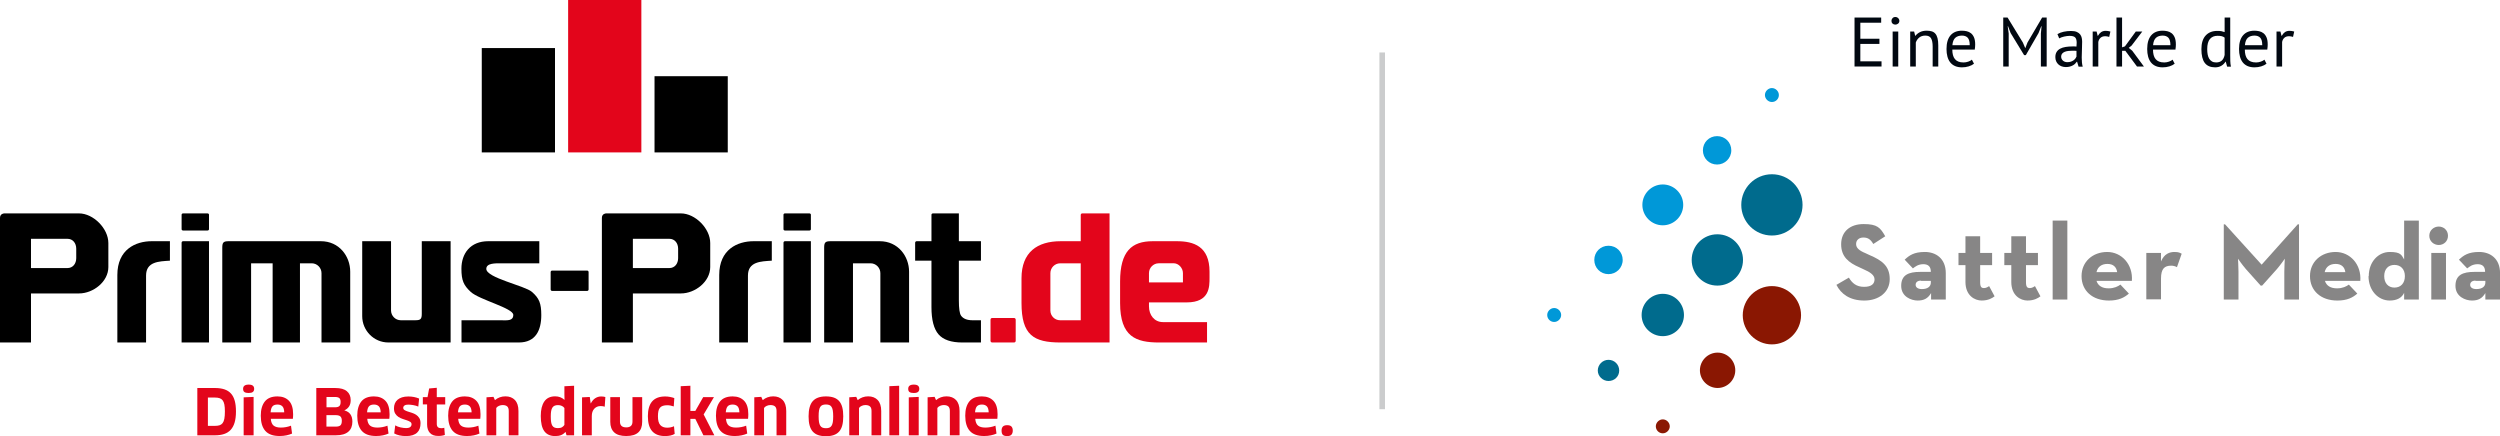 <?xml version="1.0" encoding="UTF-8"?>
<svg xmlns="http://www.w3.org/2000/svg" version="1.1" xmlns:xlink="http://www.w3.org/1999/xlink" viewBox="0 0 357.4 62.36">
  <defs>
    <style>
      .cls-1 {
        fill: #8a1702;
      }

      .cls-2 {
        fill: #010811;
      }

      .cls-3 {
        stroke: #cbcccd;
        stroke-width: .8px;
      }

      .cls-3, .cls-4 {
        fill: none;
      }

      .cls-5 {
        fill: #878686;
      }

      .cls-6 {
        fill: #e3051b;
      }

      .cls-7 {
        fill: #006b8d;
      }

      .cls-8 {
        fill: #0098d8;
      }

      .cls-9 {
        clip-path: url(#clippath);
      }
    </style>
    <clipPath id="clippath">
      <rect class="cls-4" x="197.2" y="7.5" width=".8" height="51"/>
    </clipPath>
  </defs>
  <!-- Generator: Adobe Illustrator 28.7.1, SVG Export Plug-In . SVG Version: 1.2.0 Build 142)  -->
  <g>
    <g id="SM">
      <g id="SM_2025">
        <path class="cls-1" d="M237.713,61.947c-.57,0-.997-.463-.997-.997s.463-.997.997-.997.997.463.997.997-.463.997-.997.997M245.548,55.466c1.389,0,2.528-1.14,2.528-2.528s-1.14-2.528-2.528-2.528-2.528,1.14-2.528,2.528,1.14,2.528,2.528,2.528M257.478,45.067c0-2.315-1.887-4.167-4.167-4.167s-4.167,1.887-4.167,4.167,1.887,4.167,4.167,4.167,4.167-1.887,4.167-4.167Z"/>
        <path class="cls-7" d="M229.95,54.468c-.819,0-1.531-.677-1.531-1.496s.677-1.531,1.531-1.531,1.531.677,1.531,1.531-.677,1.496-1.531,1.496M237.713,48.058c1.674,0,3.027-1.353,3.027-3.027s-1.353-3.027-3.027-3.027-3.027,1.353-3.027,3.027,1.353,3.027,3.027,3.027M249.18,37.161c0-2.03-1.638-3.668-3.668-3.668s-3.668,1.638-3.668,3.668,1.638,3.668,3.668,3.668,3.668-1.638,3.668-3.668ZM257.692,29.29c0-2.422-1.959-4.38-4.38-4.38s-4.38,1.959-4.38,4.38,1.959,4.38,4.38,4.38,4.38-1.959,4.38-4.38Z"/>
        <path class="cls-8" d="M222.186,46.028c-.57,0-.997-.463-.997-.997s.463-.997.997-.997.997.463.997.997-.463.997-.997.997M245.477,23.521c1.104,0,2.03-.89,2.03-2.03s-.89-2.03-2.03-2.03-2.03.89-2.03,2.03.89,2.03,2.03,2.03M253.311,14.583c.57,0,.997-.463.997-.997s-.463-.997-.997-.997-.997.463-.997.997.463.997.997.997M240.633,29.29c0-1.603-1.318-2.92-2.92-2.92s-2.92,1.318-2.92,2.92,1.318,2.92,2.92,2.92,2.92-1.318,2.92-2.92ZM229.95,39.191c1.104,0,2.03-.89,2.03-2.03s-.89-2.03-2.03-2.03-2.03.89-2.03,2.03.89,2.03,2.03,2.03"/>
        <g>
          <path class="cls-5" d="M262.535,40.722l1.781-1.033c.463.783,1.068,1.318,2.172,1.318s1.496-.463,1.496-1.068-.605-1.033-1.603-1.46l-.534-.249c-1.567-.677-2.635-1.531-2.635-3.312s1.246-2.885,3.205-2.885,2.386.499,3.098,1.745l-1.709,1.104c-.392-.677-.783-.926-1.424-.926s-1.033.392-1.033.926.392.926,1.353,1.318l.534.249c1.852.783,2.92,1.603,2.92,3.454s-1.531,3.063-3.632,3.063-3.348-.962-3.989-2.244h0Z"/>
          <path class="cls-5" d="M274.999,37.766c-.783,0-1.211.356-1.531.605l-1.175-1.246c.641-.605,1.318-1.104,2.885-1.104s2.991.926,2.991,3.027v3.775h-2.101v-.926c-.463.783-1.033,1.068-1.923,1.068s-2.35-.534-2.35-2.101,1.068-1.994,2.707-1.994h1.531c0-.783-.392-1.104-1.104-1.104h.071ZM274.643,40.117c-.534,0-.783.249-.783.605s.321.605.89.605c.855,0,1.282-.392,1.282-.926v-.249h-1.424l.036-.036Z"/>
          <path class="cls-5" d="M280.982,40.33v-2.422h-.997v-1.745h.997v-2.386h2.101v2.386h1.709v1.745h-1.709v2.457c0,.677.214.819.534.819s.605-.178.748-.285l.783,1.46c-.321.249-.89.605-1.852.605s-2.315-.677-2.315-2.671v.036Z"/>
          <path class="cls-5" d="M287.535,40.33v-2.422h-.997v-1.745h.997v-2.386h2.101v2.386h1.709v1.745h-1.709v2.457c0,.677.214.819.534.819s.605-.178.748-.285l.783,1.46c-.321.249-.89.605-1.852.605s-2.315-.677-2.315-2.671v.036Z"/>
          <path class="cls-5" d="M293.447,31.534h2.101v11.289h-2.101v-11.289Z"/>
          <path class="cls-5" d="M301.459,41.221c.783,0,1.353-.285,1.674-.534l1.211,1.282c-.641.57-1.46.997-2.849.997-2.386,0-3.917-1.424-3.917-3.49s1.603-3.454,3.668-3.454,3.704,1.781,3.526,4.131h-5.057c.214.677.783,1.068,1.709,1.068h.036ZM302.67,38.906c-.107-.748-.57-1.175-1.389-1.175s-1.389.392-1.567,1.175h2.956,0Z"/>
          <path class="cls-5" d="M306.837,36.164h2.101v1.211c.463-1.104,1.246-1.353,1.923-1.353s.783.142,1.033.249l-.677,1.923c-.249-.142-.534-.214-.819-.214-.962,0-1.46.427-1.46,1.852v2.956h-2.101v-6.66.036Z"/>
          <path class="cls-5" d="M317.912,32.068h.178l5.235,5.769,5.164-5.769h.178v10.755h-2.101v-3.989c0-.712.071-1.852.071-1.852,0,0-.641.926-1.14,1.496l-2.101,2.35h-.214l-2.101-2.35c-.499-.57-1.14-1.496-1.14-1.496,0,0,.071,1.14.071,1.852v3.989h-2.101v-10.755h0Z"/>
          <path class="cls-5" d="M334.116,41.221c.783,0,1.353-.285,1.674-.534l1.211,1.282c-.641.57-1.46.997-2.849.997-2.386,0-3.917-1.424-3.917-3.49s1.603-3.454,3.668-3.454,3.704,1.781,3.526,4.131h-5.057c.214.677.783,1.068,1.709,1.068h.036ZM335.291,38.906c-.107-.748-.57-1.175-1.389-1.175s-1.389.392-1.567,1.175h2.956Z"/>
          <path class="cls-5" d="M338.639,39.476c0-2.066,1.389-3.454,2.991-3.454s1.674.427,2.066,1.068v-5.556h2.101v11.289h-2.101v-.962c-.321.712-1.033,1.104-2.066,1.104-1.638,0-3.027-1.424-3.027-3.49h.036ZM343.803,39.476c0-.997-.605-1.603-1.496-1.603s-1.46.605-1.46,1.603.57,1.638,1.46,1.638,1.496-.605,1.496-1.638Z"/>
          <path class="cls-5" d="M347.293,33.706c0-.783.641-1.318,1.353-1.318s1.318.534,1.318,1.318-.605,1.318-1.318,1.318-1.353-.534-1.353-1.318ZM347.578,36.164h2.101v6.66h-2.101v-6.66Z"/>
          <path class="cls-5" d="M354.237,37.766c-.783,0-1.211.356-1.531.605l-1.175-1.246c.641-.605,1.318-1.104,2.885-1.104s2.991.926,2.991,3.027v3.775h-2.101v-.926c-.463.783-1.033,1.068-1.923,1.068s-2.35-.534-2.35-2.101,1.068-1.994,2.707-1.994h1.531c0-.783-.392-1.104-1.104-1.104h.071ZM353.917,40.117c-.534,0-.783.249-.783.605s.321.605.89.605c.855,0,1.282-.392,1.282-.926v-.249h-1.424l.036-.036Z"/>
        </g>
      </g>
      <g id="line">
        <g class="cls-9">
          <line class="cls-3" x1="197.6" y1="7.5" x2="197.6" y2="58.5"/>
        </g>
      </g>
    </g>
    <g id="DE">
      <g id="DE-2" data-name="DE">
        <rect x="68.873" y="6.871" width="10.469" height="14.917"/>
        <rect class="cls-6" x="81.221" y="-.001" width="10.468" height="21.789"/>
        <rect x="93.571" y="10.894" width="10.469" height="10.895"/>
        <path class="cls-6" d="M33.733,58.826c0,.613-.063,1.135-.188,1.564s-.313.78-.563,1.054c-.25.274-.564.475-.939.6s-.811.19-1.304.19h-2.53v-6.764h2.512c.53,0,.985.064,1.367.194.382.129.695.331.938.604.244.272.424.623.537,1.046.114.425.17.928.17,1.512M32.151,58.816c0-.402-.025-.732-.076-.987s-.134-.456-.251-.604c-.115-.146-.264-.248-.447-.306-.182-.058-.406-.086-.675-.086h-.982v4.049h.992c.257,0,.476-.027.657-.081.182-.055.331-.155.448-.302.116-.148.201-.357.255-.627.052-.27.079-.623.079-1.056"/>
        <path class="cls-6" d="M36.335,55.588c0,.199-.063.347-.188.446-.125.1-.324.148-.598.148-.268,0-.468-.043-.6-.13-.13-.087-.195-.24-.195-.465,0-.401.265-.604.795-.604.274,0,.473.051.598.154.125.102.188.254.188.451M34.833,62.234v-5.429l1.421-.063v5.492h-1.421Z"/>
        <path class="cls-6" d="M39.982,62.333c-.937,0-1.62-.244-2.052-.735-.432-.488-.648-1.212-.648-2.168,0-.872.193-1.549.581-2.034.388-.484.989-.726,1.806-.726.691,0,1.236.208,1.636.623.399.414.599,1.056.599,1.921,0,.102-.003.214-.008.333-.006.12-.016.229-.027.325h-3.155c.035.457.168.78.397.97.23.188.578.284,1.042.284.501,0,.984-.092,1.448-.271l.152,1.127c-.227.103-.492.187-.796.252-.305.066-.631.099-.975.099M40.633,58.942c-.012-.402-.101-.688-.267-.857-.167-.167-.397-.251-.689-.251-.334,0-.575.085-.724.257-.149.171-.238.455-.268.852h1.948Z"/>
        <path class="cls-6" d="M50.376,60.269c0,.307-.046.58-.139.82-.093.241-.235.447-.429.617-.194.172-.44.304-.742.394-.301.09-.663.135-1.086.135h-2.762v-6.763h2.727c.732,0,1.281.152,1.644.459.364.307.546.73.546,1.271,0,.38-.082.688-.246.924-.164.238-.38.414-.648.528v.018c.756.211,1.135.743,1.135,1.597M48.867,60.15c0-.288-.069-.493-.206-.617s-.369-.185-.697-.185h-1.297v1.642h1.333c.303,0,.524-.06.661-.176.137-.118.206-.337.206-.664M48.696,57.473c0-.271-.062-.457-.188-.563-.125-.105-.331-.158-.616-.158h-1.215v1.472h1.25c.269,0,.463-.059.585-.172.123-.115.184-.308.184-.579"/>
        <path class="cls-6" d="M53.772,62.333c-.934,0-1.618-.244-2.051-.735-.431-.488-.647-1.212-.647-2.168,0-.872.193-1.549.581-2.034.388-.484.99-.726,1.806-.726.69,0,1.236.208,1.635.623.4.414.599,1.056.599,1.921,0,.102-.004.214-.009.333-.006.12-.015.229-.028.325h-3.155c.037.457.168.78.399.97.229.188.576.284,1.041.284.5,0,.983-.092,1.448-.271l.153,1.127c-.228.103-.492.187-.795.252-.307.066-.631.099-.977.099M54.425,58.942c-.011-.402-.102-.688-.268-.857-.167-.167-.396-.251-.688-.251-.334,0-.574.085-.724.257-.149.171-.239.455-.268.852h1.948Z"/>
        <path class="cls-6" d="M60.119,60.521c0,.27-.039.52-.116.744-.078.227-.2.419-.366.577-.167.159-.382.282-.644.37-.263.086-.575.13-.939.13-.326,0-.635-.03-.925-.095-.289-.062-.545-.157-.773-.283l.144-1.154c.227.132.482.23.77.293.285.063.544.095.777.095.28,0,.48-.051.604-.153.122-.103.184-.234.184-.397,0-.144-.063-.256-.189-.338-.125-.082-.279-.152-.464-.216-.185-.063-.386-.13-.604-.2-.217-.067-.417-.162-.604-.282-.185-.12-.34-.279-.464-.474-.126-.195-.189-.453-.189-.771,0-.247.043-.474.126-.682.084-.207.21-.384.379-.531.17-.147.383-.263.639-.348.258-.084.563-.126.913-.126.274,0,.542.025.804.076.262.052.506.124.733.221l-.116,1.146c-.228-.096-.474-.167-.742-.212s-.503-.067-.706-.067c-.228,0-.402.042-.523.126s-.183.195-.183.333c0,.139.062.245.183.321.122.075.275.143.46.203.185.06.382.124.594.188.211.067.41.158.593.274.186.118.339.274.462.47.121.196.182.449.182.762"/>
        <path class="cls-6" d="M62.443,57.816v2.795c0,.21.054.363.163.459.106.097.268.145.48.145.073,0,.149-.006.233-.017.083-.012.149-.028.197-.046l.08,1.019c-.096.042-.226.077-.394.108-.167.03-.346.045-.537.045-.542,0-.946-.146-1.21-.442-.265-.294-.397-.703-.397-1.226v-2.84h-.608v-1.046h.671l.232-1.236,1.09-.098v1.334h1.207v1.046h-1.207Z"/>
        <path class="cls-6" d="M66.769,62.333c-.935,0-1.619-.244-2.051-.735-.431-.488-.648-1.212-.648-2.168,0-.872.193-1.549.58-2.034.389-.484.99-.726,1.807-.726.69,0,1.236.208,1.636.623.398.414.599,1.056.599,1.921,0,.102-.003.214-.008.333-.006.12-.017.229-.027.325h-3.157c.037.457.167.78.399.97.229.188.576.284,1.041.284.5,0,.982-.092,1.447-.271l.153,1.127c-.227.103-.492.187-.795.252-.306.066-.63.099-.976.099M67.422,58.942c-.012-.402-.101-.688-.267-.857-.167-.167-.398-.251-.69-.251-.334,0-.574.085-.723.257-.149.171-.238.455-.268.852h1.948Z"/>
        <path class="cls-6" d="M72.731,62.234v-3.48c0-.307-.074-.524-.223-.654-.149-.129-.368-.193-.653-.193-.172,0-.344.036-.513.108-.171.071-.303.174-.398.306v3.914h-1.394v-5.438l1.001-.063.205.469c.203-.174.431-.308.684-.4.255-.095.524-.141.809-.141.579,0,1.034.178,1.368.533.334.354.5.874.5,1.56v3.48h-1.386Z"/>
        <path class="cls-6" d="M80.99,62.234l-.134-.469-.025-.009c-.162.191-.361.339-.6.438s-.522.148-.849.148c-.703,0-1.224-.231-1.564-.695-.34-.461-.51-1.187-.51-2.173,0-.901.17-1.596.51-2.082.34-.487.854-.731,1.546-.731.519,0,.959.165,1.323.496l.018-.019-.018-.721v-1.199l1.386-.072v7.088h-1.083ZM80.687,58.33c-.083-.122-.203-.221-.362-.298-.158-.078-.341-.118-.549-.118-.19,0-.352.027-.483.082-.131.055-.238.145-.321.271-.084.126-.143.292-.18.498-.036.208-.053.466-.053.772,0,.318.016.585.049.799.033.212.089.384.169.514s.186.22.317.274c.131.054.294.081.491.081.257,0,.458-.048.604-.144.146-.097.252-.201.317-.316v-2.415h.001Z"/>
        <path class="cls-6" d="M83.208,62.234v-5.429l1.107-.055.126.912h.028c.171-.331.385-.578.638-.74.252-.163.534-.243.844-.243.119,0,.231.008.332.022.101.016.187.034.258.058l-.089,1.381c-.084-.031-.175-.053-.276-.068-.102-.015-.206-.021-.314-.021-.363,0-.664.126-.902.378-.239.253-.357.607-.357,1.064v2.741s-1.395,0-1.395,0Z"/>
        <path class="cls-6" d="M91.806,60.305c0,.668-.186,1.173-.559,1.515-.372.342-.945.514-1.722.514-.773,0-1.347-.174-1.72-.522-.372-.349-.559-.852-.559-1.506v-3.536h1.385v3.508c0,.547.299.821.894.821s.894-.274.894-.821v-3.508h1.387v3.535Z"/>
        <path class="cls-6" d="M96.32,58.104c-.138-.048-.286-.09-.446-.122-.161-.033-.319-.05-.474-.05-.25,0-.463.03-.634.086-.175.057-.313.146-.416.271-.105.123-.181.286-.224.486-.046.202-.067.447-.067.736,0,.589.111,1.007.339,1.257.227.25.551.374.975.374.364,0,.69-.068.983-.207l.098,1.092c-.159.103-.357.18-.594.234-.235.054-.499.08-.791.08-.804,0-1.414-.23-1.828-.693s-.62-1.176-.62-2.137c0-.452.046-.854.142-1.203.095-.354.243-.65.443-.89.198-.241.455-.424.768-.55.313-.126.688-.189,1.122-.189.227,0,.458.022.692.067.235.045.44.101.612.167l-.08,1.191Z"/>
        <polygon class="cls-6" points="98.698 58.745 99.404 58.745 100.531 56.77 102.068 56.77 100.593 59.249 102.123 62.233 100.558 62.233 99.404 59.881 98.698 59.881 98.698 62.233 97.313 62.233 97.313 55.211 98.698 55.146 98.698 58.745"/>
        <path class="cls-6" d="M105.052,62.333c-.934,0-1.618-.244-2.051-.735-.431-.488-.648-1.212-.648-2.168,0-.872.194-1.549.58-2.034.389-.484.991-.726,1.808-.726.689,0,1.235.208,1.636.623.399.414.6,1.056.6,1.921,0,.102-.004.214-.009.333-.008.12-.017.229-.028.325h-3.155c.036.457.167.78.398.97.229.188.576.284,1.04.284.501,0,.984-.092,1.447-.271l.153,1.127c-.227.103-.492.187-.795.252-.305.066-.63.099-.976.099M105.706,58.942c-.013-.402-.102-.688-.268-.857-.168-.167-.397-.251-.689-.251-.334,0-.575.085-.724.257-.149.171-.238.455-.268.852h1.949Z"/>
        <path class="cls-6" d="M111.015,62.234v-3.48c0-.307-.074-.524-.223-.654-.149-.129-.368-.193-.654-.193-.172,0-.344.036-.513.108-.171.071-.303.174-.398.306v3.914h-1.394v-5.438l1-.063.205.469c.203-.174.432-.308.684-.4.255-.095.525-.141.811-.141.577,0,1.034.178,1.367.533.333.354.5.874.5,1.56v3.48h-1.385Z"/>
        <path class="cls-6" d="M120.551,59.521c0,.505-.047.937-.142,1.294s-.244.649-.447.879c-.202.229-.461.396-.773.505-.313.109-.683.163-1.112.163s-.8-.054-1.113-.163c-.313-.108-.57-.276-.773-.505-.202-.229-.353-.521-.451-.879-.098-.357-.146-.789-.146-1.294,0-.998.199-1.722.598-2.174.4-.451,1.027-.677,1.887-.677.43,0,.799.056,1.112.162.313.109.571.279.773.51.203.233.353.527.447.889.093.36.14.79.14,1.29M117.032,59.521c0,.337.018.614.056.834.04.218.102.392.185.518.084.126.19.216.321.267.132.052.292.077.483.077.19,0,.352-.025.482-.077.13-.051.238-.143.321-.271.084-.13.143-.302.18-.518.035-.218.054-.493.054-.83,0-.331-.019-.605-.054-.826-.037-.218-.096-.393-.18-.522-.083-.13-.191-.22-.321-.271-.131-.051-.292-.077-.482-.077-.191,0-.353.026-.486.077-.136.051-.244.141-.328.271-.083.13-.143.305-.179.522-.036.22-.052.494-.052.826"/>
        <path class="cls-6" d="M124.593,62.234v-3.48c0-.307-.075-.524-.224-.654-.149-.129-.367-.193-.653-.193-.173,0-.344.036-.513.108-.171.071-.304.174-.399.306v3.914h-1.394v-5.438l1.001-.063.206.469c.202-.174.43-.308.683-.4.255-.095.524-.141.81-.141.578,0,1.035.178,1.367.533.334.354.501.874.501,1.56v3.48h-1.385Z"/>
        <polygon class="cls-6" points="127.14 62.234 127.14 55.21 128.542 55.146 128.542 62.234 127.14 62.234"/>
        <path class="cls-6" d="M131.421,55.588c0,.199-.063.347-.188.446s-.324.148-.598.148c-.27,0-.47-.043-.601-.13-.132-.087-.196-.24-.196-.465,0-.401.266-.604.797-.604.273,0,.473.051.598.154.126.102.188.254.188.451M129.919,62.234v-5.429l1.421-.063v5.492h-1.421Z"/>
        <path class="cls-6" d="M135.792,62.234v-3.48c0-.307-.074-.524-.223-.654-.149-.129-.366-.193-.653-.193-.173,0-.345.036-.514.108-.171.071-.303.174-.398.306v3.914h-1.394v-5.438l1.002-.063.204.469c.202-.174.431-.308.684-.4.254-.095.524-.141.81-.141.577,0,1.034.178,1.368.533.333.354.501.874.501,1.56v3.48h-1.387Z"/>
        <path class="cls-6" d="M140.691,62.333c-.936,0-1.62-.244-2.052-.735-.432-.488-.648-1.212-.648-2.168,0-.872.193-1.549.581-2.034.388-.484.988-.726,1.807-.726.689,0,1.235.208,1.635.623.399.414.6,1.056.6,1.921,0,.102-.005.214-.01.333-.006.12-.015.229-.025.325h-3.156c.036.457.168.78.397.97.23.188.576.284,1.041.284.501,0,.983-.092,1.448-.271l.152,1.127c-.227.103-.492.187-.795.252-.305.066-.63.099-.975.099M141.343,58.942c-.012-.402-.103-.688-.269-.857-.167-.167-.396-.251-.688-.251-.335,0-.575.085-.724.257-.149.171-.239.455-.269.852h1.95Z"/>
        <path class="cls-6" d="M144.785,61.558c0,.247-.062.439-.185.578-.122.138-.326.207-.611.207-.287,0-.491-.06-.617-.176-.125-.117-.188-.32-.188-.609,0-.253.063-.445.188-.577.126-.132.33-.198.617-.198.285,0,.489.066.611.198.123.131.185.324.185.577"/>
        <path d="M29.878,32.767c0,.103-.093.187-.207.187h-3.501c-.114,0-.208-.084-.208-.187v-2.073c0-.102.094-.186.208-.186h3.501c.114,0,.207.084.207.186v2.073Z"/>
        <path d="M29.877,48.961h-3.915v-14.26c0-.119.093-.218.208-.218h3.708v14.478Z"/>
        <path class="cls-6" d="M145.205,48.727c0,.13-.105.234-.234.234h-3.135c-.128,0-.231-.104-.231-.234v-3.033c0-.128.104-.234.231-.234h3.135c.129,0,.234.106.234.234v3.033Z"/>
        <path class="cls-6" d="M169.649,43.231c3.305,0,3.265-2.248,3.265-3.537v-.855c0-3.628-2.276-4.355-4.662-4.355h-3.461c-3,0-4.662,1.434-4.662,5.766v3.068c0,4.846,2.277,5.645,5.594,5.645h6.835v-2.915h-6.31c-1.226,0-1.991-1.01-1.991-2.245v-.57h5.392v-.002ZM169.113,39.044v1.323h-4.856v-1.316c0-.775.628-1.411,1.397-1.411h2.187c.655.019,1.272.673,1.272,1.404"/>
        <path d="M45.873,34.483h-13.165c-.769,0-.931.166-.931.941v13.536h4.12v-11.318h3.079v11.319h3.906v-11.319h1.683c.77,0,1.397.636,1.397,1.412v9.907h4.104v-10.121c.001-2.2-1.572-4.357-4.193-4.357"/>
        <path d="M11.294,30.507H.607S0,30.518,0,31.147v17.813h4.432v-7.01h6.863c2.051,0,4.196-1.694,4.196-3.766v-3.444c0-2.07-2.145-4.233-4.196-4.233M10.899,36.91c0,.776-.479,1.412-1.249,1.412h-5.219v-4.182h5.219c.77,0,1.249.634,1.249,1.411v1.359Z"/>
        <path d="M69.522,38.438c0-.836,1.294-.794,2.063-.794h5.514v-3.161h-7.301c-2.552,0-3.833,1.747-3.833,3.935,0,1.693.328,2.384,1.335,3.314,1.223,1.131,6.079,2.307,6.079,3.287,0,.874-.846.771-1.615.771h-5.787s0,3.171,0,3.171h8.202c2.39,0,3.204-1.729,3.204-3.915,0-1.693-.306-2.413-1.333-3.313-1.028-.901-6.528-1.999-6.528-3.295"/>
        <path d="M60.298,34.483v10.358c0,.776-.167.942-.934.942h-2.067c-.771,0-1.395-.636-1.395-1.411v-9.891h-4.12v10.717c0,2.069,1.678,3.762,3.729,3.762h8.908v-14.477h-4.121Z"/>
        <path d="M20.881,39.398c0-2.008,1.853-2.031,3.411-2.132v-2.783h-2.592c-2.332,0-4.924,1.191-4.924,4.83v9.647h4.105v-9.562Z"/>
        <path d="M84.146,41.381c0,.116-.094.212-.212.212h-5c-.116,0-.212-.096-.212-.212v-2.486c0-.117.096-.214.212-.214h5c.118,0,.212.097.212.214v2.486Z"/>
        <path d="M115.924,32.767c0,.103-.095.187-.207.187h-3.502c-.113,0-.208-.084-.208-.187v-2.073c0-.102.095-.186.208-.186h3.502c.112,0,.207.084.207.186v2.073Z"/>
        <path d="M115.923,48.961h-3.915v-14.26c0-.119.094-.218.207-.218h3.709v14.478Z"/>
        <path d="M125.767,34.483h-7.013c-.77,0-.932.166-.932.941v13.536h4.119v-11.318h2.519c.77,0,1.397.636,1.397,1.412v9.907h4.104v-10.121c0-2.2-1.573-4.357-4.194-4.357"/>
        <path d="M97.339,30.507h-10.687s-.607.011-.607.64v17.813h4.432v-7.01h6.862c2.051,0,4.195-1.694,4.195-3.766v-3.444c.001-2.07-2.144-4.233-4.195-4.233M96.945,36.91c0,.776-.479,1.412-1.249,1.412h-5.219v-4.182h5.219c.77,0,1.249.634,1.249,1.411v1.359Z"/>
        <path d="M106.927,39.398c0-2.008,1.854-2.031,3.41-2.132v-2.783h-2.592c-2.333,0-4.925,1.191-4.925,4.83v9.647h4.106v-9.562h0Z"/>
        <path d="M130.829,37.267h2.332v6.638c0,1.821.337,3.119,1.013,3.895.673.775,1.806,1.162,3.396,1.162h2.667v-3.178h-1.2c-.787,0-1.336-.22-1.648-.661-.205-.298-.31-1.02-.31-2.165v-5.69h3.158v-2.783h-3.158v-3.975h-3.709c-.114,0-.208.084-.208.186v3.789h-2.126c-.113,0-.207.099-.207.219v2.563h0Z"/>
        <path class="cls-6" d="M154.709,30.508c-.113,0-.206.098-.206.219v3.757h-2.874c-3.33,0-5.594,1.565-5.594,5.295v3.539c0,4.592,1.729,5.644,5.594,5.644h6.993v-18.454h-3.913ZM154.503,45.784h-2.943c-.769,0-1.397-.616-1.397-1.392v-5.336c0-.777.629-1.413,1.397-1.413h2.943v8.141Z"/>
      </g>
      <g>
        <path class="cls-2" d="M265.122,2.508h3.811v.74h-2.98v2.29h2.73v.74h-2.73v2.49h3.03v.74h-3.86V2.508Z"/>
        <path class="cls-2" d="M270.402,2.988c0-.153.052-.285.155-.395s.235-.165.396-.165.296.055.41.165c.113.11.17.242.17.395s-.057.28-.17.38c-.114.1-.25.15-.41.15s-.292-.05-.396-.15-.155-.227-.155-.38ZM270.573,4.508h.8v5h-.8v-5Z"/>
        <path class="cls-2" d="M276.293,9.508v-2.85c0-.52-.075-.912-.226-1.175-.149-.263-.425-.395-.825-.395-.354,0-.645.095-.875.285-.229.19-.392.428-.484.715v3.42h-.801v-5h.561l.15.61h.039c.16-.213.375-.388.646-.525.27-.137.592-.205.965-.205.273,0,.514.032.72.095.207.063.379.175.516.335s.24.375.31.645c.07.27.105.612.105,1.025v3.02h-.8Z"/>
        <path class="cls-2" d="M282.202,9.108c-.2.16-.451.287-.755.38s-.625.14-.965.14c-.38,0-.71-.062-.99-.185-.28-.124-.51-.3-.69-.53-.18-.23-.312-.505-.399-.825-.087-.32-.13-.68-.13-1.08,0-.854.189-1.503.569-1.95.381-.446.924-.67,1.631-.67.227,0,.453.025.68.075.227.05.43.145.61.285.18.14.326.338.439.595.113.257.17.595.17,1.015,0,.22-.02.463-.06.73h-3.21c0,.293.029.553.09.78.06.227.153.418.28.575.126.157.291.277.494.36.204.083.452.125.745.125.227,0,.453-.04.681-.12.227-.08.396-.173.51-.28l.3.58ZM280.482,5.088c-.394,0-.709.104-.945.31s-.378.56-.425,1.06h2.479c0-.507-.097-.862-.29-1.065-.193-.203-.466-.305-.819-.305Z"/>
        <path class="cls-2" d="M291.763,4.808l.1-1.05h-.05l-.38.96-1.82,3.16h-.25l-1.93-3.17-.36-.95h-.05l.14,1.04v4.71h-.78V2.508h.62l2.19,3.58.33.78h.02l.311-.8,2.09-3.56h.649v7h-.829v-4.7Z"/>
        <path class="cls-2" d="M294.133,4.878c.253-.153.548-.267.885-.34.336-.073.688-.11,1.055-.11.347,0,.625.047.835.14s.37.215.48.365c.109.15.183.315.22.495.036.18.055.36.055.54,0,.4-.01.79-.029,1.17-.021.38-.03.74-.03,1.08,0,.247.01.48.03.7.02.22.056.423.109.61h-.59l-.21-.7h-.05c-.061.094-.135.185-.226.275-.09.09-.198.17-.324.24-.127.07-.273.128-.44.175-.167.047-.356.07-.57.07s-.411-.034-.595-.1-.342-.162-.475-.285c-.134-.123-.238-.271-.315-.445-.076-.173-.115-.37-.115-.59,0-.293.061-.539.181-.735.12-.196.288-.353.505-.47s.477-.2.78-.25c.303-.05.638-.075,1.005-.075h.274c.09,0,.182.007.275.02.02-.2.03-.38.03-.54,0-.366-.074-.623-.221-.77-.146-.146-.413-.22-.8-.22-.113,0-.235.008-.365.026-.13.017-.263.041-.399.072s-.267.069-.391.113c-.123.044-.231.094-.324.149l-.25-.61ZM295.553,8.888c.187,0,.353-.025.5-.075.146-.05.272-.113.38-.19.106-.077.194-.162.265-.255.07-.093.122-.183.155-.27v-.83c-.094-.006-.188-.011-.285-.015s-.191-.005-.285-.005c-.207,0-.408.012-.604.035-.197.023-.37.067-.521.13-.149.063-.27.15-.359.26-.091.11-.136.249-.136.415,0,.233.084.425.25.575.167.15.38.225.641.225Z"/>
        <path class="cls-2" d="M301.532,5.278c-.2-.066-.39-.1-.57-.1-.286,0-.513.079-.68.235-.167.157-.27.355-.31.595v3.5h-.801v-5h.561l.15.61h.039c.127-.227.278-.401.455-.525.177-.123.402-.185.676-.185.193,0,.409.034.649.1l-.17.77Z"/>
        <path class="cls-2" d="M303.832,7.258h-.46v2.25h-.801V2.508h.801v4.26l.41-.14,1.55-2.12h.93l-1.53,2.01-.41.33.5.4,1.671,2.26h-.99l-1.67-2.25Z"/>
        <path class="cls-2" d="M310.892,9.108c-.2.16-.451.287-.755.38s-.625.14-.965.14c-.38,0-.71-.062-.99-.185-.28-.124-.51-.3-.69-.53-.18-.23-.312-.505-.399-.825-.087-.32-.13-.68-.13-1.08,0-.854.189-1.503.569-1.95.381-.446.924-.67,1.631-.67.227,0,.453.025.68.075.227.05.43.145.61.285.18.14.326.338.439.595.113.257.17.595.17,1.015,0,.22-.02.463-.06.73h-3.21c0,.293.029.553.09.78.06.227.153.418.28.575.126.157.291.277.494.36.204.083.452.125.745.125.227,0,.453-.04.681-.12.227-.08.396-.173.51-.28l.3.58ZM309.172,5.088c-.394,0-.709.104-.945.31s-.378.56-.425,1.06h2.479c0-.507-.097-.862-.29-1.065-.193-.203-.466-.305-.819-.305Z"/>
        <path class="cls-2" d="M318.832,7.788c0,.34.003.648.01.925s.036.548.09.815h-.54l-.2-.71h-.04c-.133.233-.326.427-.58.58-.253.153-.55.23-.89.23-.667,0-1.162-.21-1.485-.63-.323-.42-.484-1.077-.484-1.97,0-.854.201-1.501.604-1.945s.959-.665,1.665-.665c.247,0,.441.013.585.04.144.026.299.07.465.13v-2.08h.801v5.28ZM316.812,8.928c.34,0,.61-.088.811-.265.199-.176.336-.445.409-.805v-2.48c-.119-.093-.256-.16-.409-.2-.154-.04-.357-.06-.61-.06-.46,0-.82.152-1.08.455-.26.304-.39.789-.39,1.455,0,.273.021.527.064.76.044.234.115.434.215.6.101.167.232.298.396.395s.361.145.595.145Z"/>
        <path class="cls-2" d="M324.021,9.108c-.2.16-.451.287-.755.38s-.625.14-.965.14c-.38,0-.71-.062-.99-.185-.28-.124-.51-.3-.69-.53-.18-.23-.312-.505-.399-.825-.087-.32-.13-.68-.13-1.08,0-.854.189-1.503.569-1.95.381-.446.924-.67,1.631-.67.227,0,.453.025.68.075.227.05.43.145.61.285.18.14.326.338.439.595.113.257.17.595.17,1.015,0,.22-.02.463-.06.73h-3.21c0,.293.029.553.09.78.06.227.153.418.28.575.126.157.291.277.494.36.204.083.452.125.745.125.227,0,.453-.04.681-.12.227-.08.396-.173.51-.28l.3.58ZM322.302,5.088c-.394,0-.709.104-.945.31s-.378.56-.425,1.06h2.479c0-.507-.097-.862-.29-1.065-.193-.203-.466-.305-.819-.305Z"/>
        <path class="cls-2" d="M327.812,5.278c-.2-.066-.39-.1-.57-.1-.286,0-.513.079-.68.235-.167.157-.27.355-.31.595v3.5h-.801v-5h.561l.15.61h.039c.127-.227.278-.401.455-.525.177-.123.402-.185.676-.185.193,0,.409.034.649.1l-.17.77Z"/>
      </g>
    </g>
  </g>
</svg>